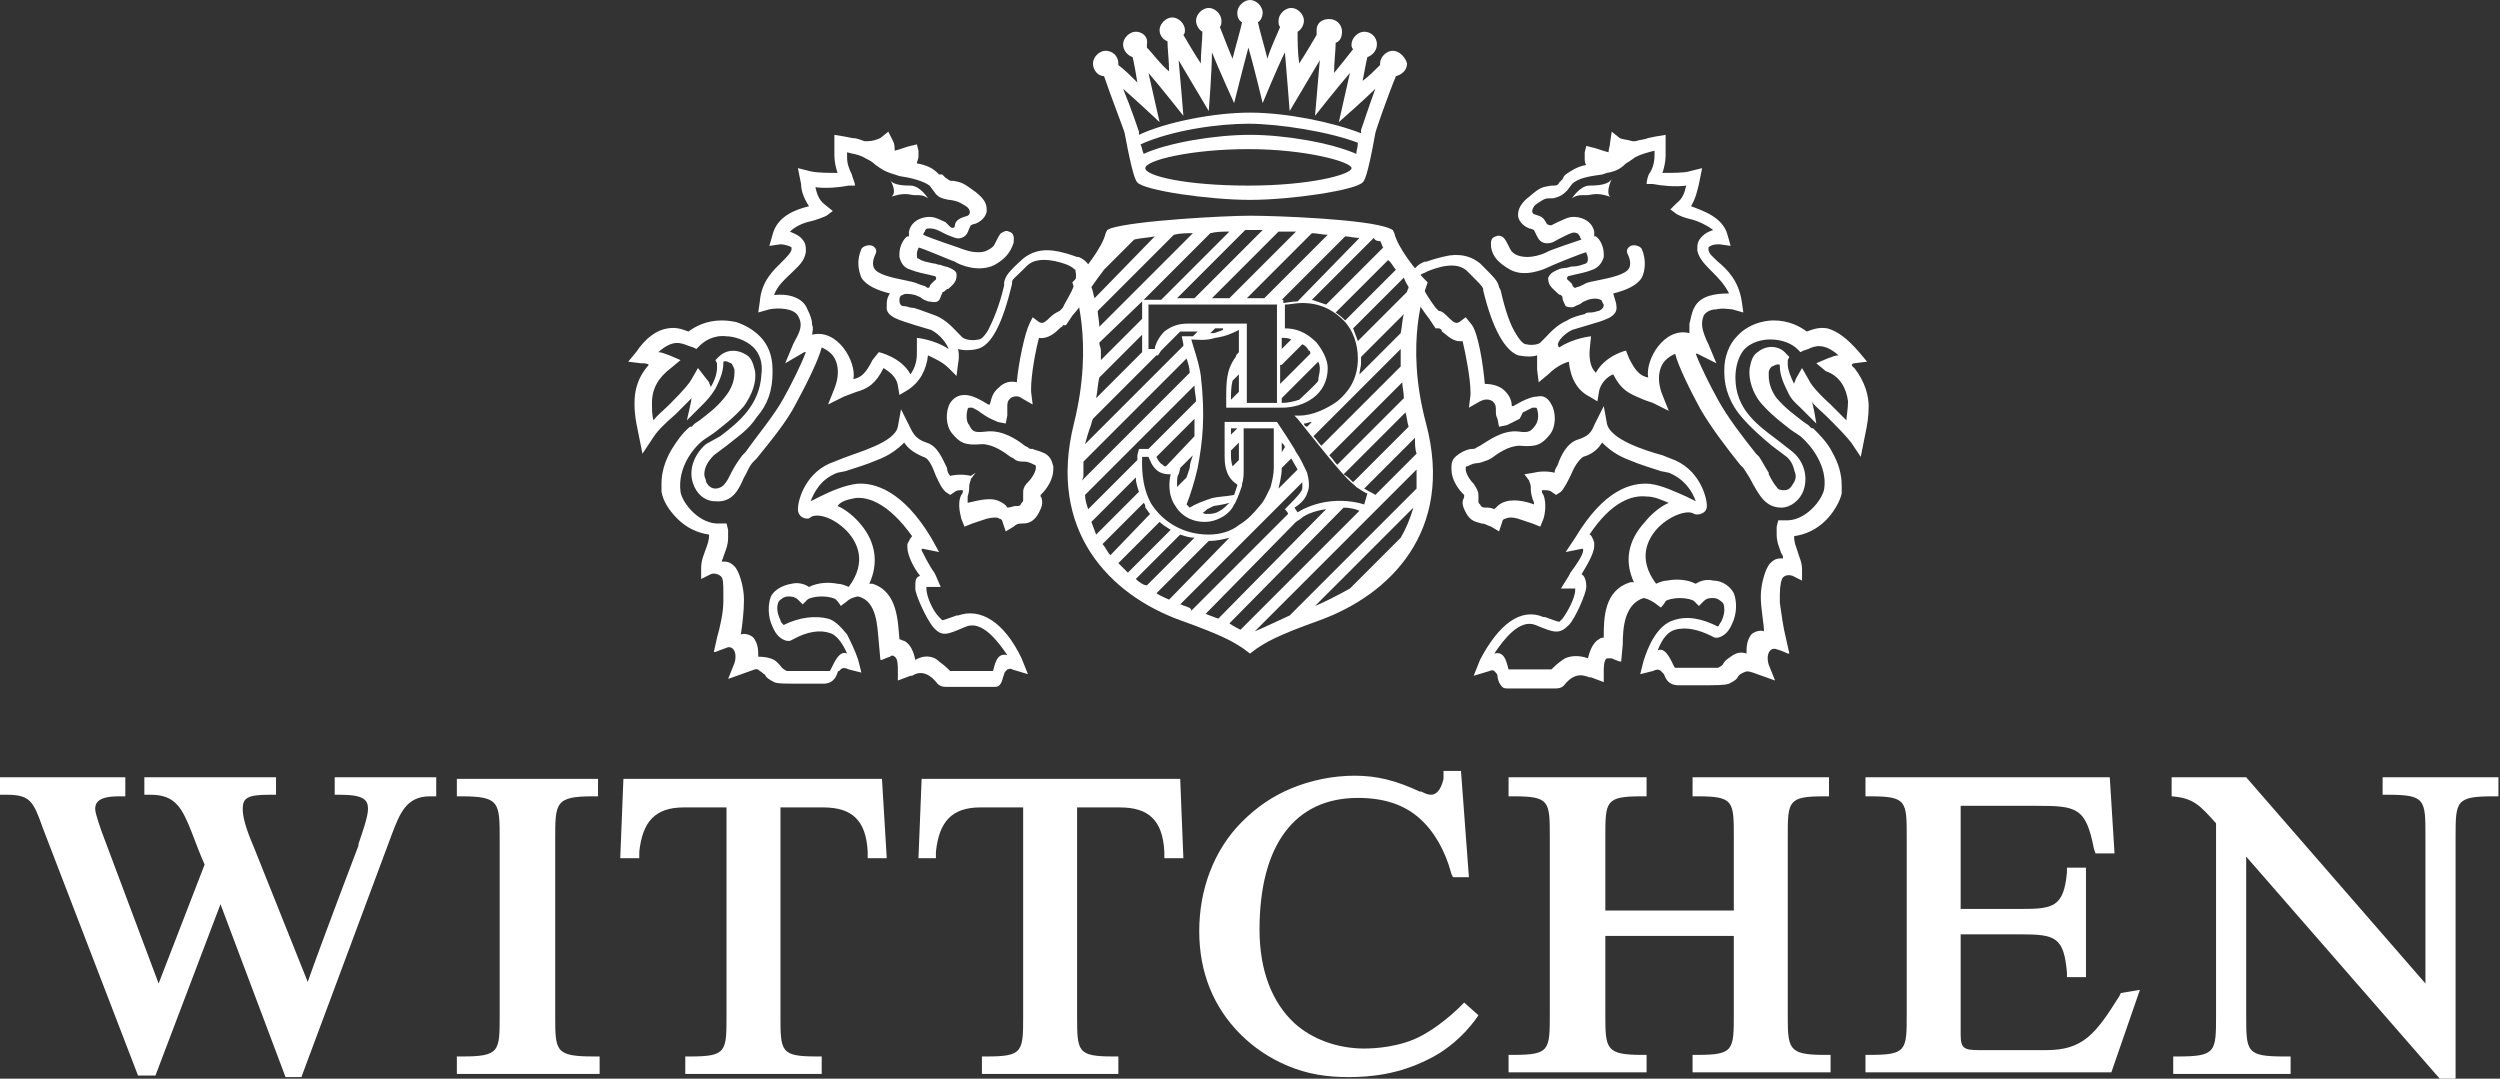 <?xml version="1.0" encoding="utf-8"?>
<!-- Generator: Adobe Illustrator 28.0.0, SVG Export Plug-In . SVG Version: 6.00 Build 0)  -->
<svg version="1.1" id="Wittchen_Logo" xmlns="http://www.w3.org/2000/svg" xmlns:xlink="http://www.w3.org/1999/xlink" x="0px"
	 y="0px" viewBox="0 0 157.6 68" style="enable-background:new 0 0 157.6 68;" xml:space="preserve">
<rect x="0" y="0" width="157.6" height="68" fill="#333333" stroke="none"/>
<style type="text/css">
	.st0{fill-rule:evenodd;clip-rule:evenodd;fill:#FFFFFF;}
	.st1{fill:#FFFFFF;}
</style>
<g>
	<path class="st0" d="M28.8,49.1v1.1h0.3c2.4,0,2.4,0.4,2.4,2.7V64c0,2.3,0,2.6-2.4,2.6h-0.3v1.1h9v-1.1h-0.3C35,66.6,35,66.3,35,64
		V52.9c0-2.3,0-2.7,2.4-2.7h0.3v-1.1C37.8,49.1,28.8,49.1,28.8,49.1z"/>
	<path class="st0" d="M55.6,49.1H39.3l-0.2,5h1.2l0-0.4c0.2-1.9,1-2.8,2.8-2.8h2.7V64c0,2.3,0,2.6-2.3,2.6h-0.3v1.1h8.6v-1.1h-0.3
		c-2.3,0-2.3-0.3-2.3-2.6V50.9h2.7c1.8,0,2.7,0.8,2.8,2.8l0,0.4h1.2L55.6,49.1L55.6,49.1L55.6,49.1z"/>
	<path class="st0" d="M74.4,49.1H58.1l-0.2,5H59l0-0.4c0.2-1.9,1-2.8,2.8-2.8h2.7V64c0,2.3,0,2.6-2.3,2.6h-0.3v1.1h8.6v-1.1h-0.3
		c-2.3,0-2.3-0.3-2.3-2.6V50.9h2.7c1.8,0,2.7,0.8,2.8,2.8l0,0.4h1.2L74.4,49.1L74.4,49.1L74.4,49.1z"/>
	<path class="st0" d="M92.3,63.2c0,0-1.2,1.3-2.7,2.1c-1.3,0.7-2.9,0.8-3.6,0.8c-1.7,0-3.3-0.6-4.4-1.6c-1.4-1.3-2.2-3.3-2.2-5.9
		c0-5.3,2.2-8.3,6.2-8.3c1.6,0,2.9,0.4,3.9,1.3c0.9,0.8,1.6,2,2,3.5l0.1,0.2h1l-0.5-6.7H91L91,49.1c-0.1,0.4-0.3,1-0.8,1
		c-0.2,0-0.4-0.1-0.6-0.2l-0.1,0c-1.5-0.7-2.7-1-4.1-1s-2.8,0.3-4,0.8c-1.2,0.5-2.2,1.2-3.1,2.1c-1.8,1.8-2.7,4.3-2.7,6.9
		s0.9,4.8,2.6,6.5c0.8,0.8,1.8,1.5,3,2c1.2,0.5,2.4,0.7,3.8,0.7c1.5,0,3.2-0.2,5-1.1c2.1-1,3.2-2.8,3.2-2.8L92.3,63.2L92.3,63.2
		L92.3,63.2z"/>
	<path class="st0" d="M106.7,49v1.2h0.3c2.3,0,2.3,0.3,2.3,2.6v4.6h-8.1v-4.6c0-2.3,0-2.6,2.3-2.6h0.3V49h-8.7v1.2h0.3
		c2.3,0,2.3,0.3,2.3,2.6v11.1c0,2.3,0,2.6-2.3,2.6h-0.3v1.1h8.7v-1.1h-0.3c-2.3,0-2.3-0.4-2.3-2.6V59h8.1v4.9c0,2.3,0,2.6-2.3,2.6
		h-0.3v1.1h8.7v-1.1H115c-2.3,0-2.3-0.4-2.3-2.6V52.8c0-2.3,0-2.6,2.3-2.6h0.3V49H106.7z"/>
	<path class="st0" d="M133.7,62.6l-0.1,0.2c-1.5,2.4-2.3,3.4-4.6,3.4h-4.2c-1,0-1.2-0.1-1.2-1v-6.3h3.8c2.2,0,2.7,0.2,2.9,2.4l0,0.3
		h1.2v-6.9h-1.2l0,0.3c-0.2,2.2-0.9,2.3-2.9,2.3h-3.8v-6.5h4.8c2.5,0,3.1,0.1,3.6,2.7l0.1,0.3h1.2L133,49h-15.4v1.2h0.3
		c2.3,0,2.3,0.3,2.3,2.6v11.1c0,2.3,0,2.6-2.3,2.6h-0.3v1.1h15.5l1.8-5.2L133.7,62.6L133.7,62.6z"/>
	<path class="st0" d="M21.1,49v1.1h0.3c1.5,0,1.8,0.3,1.8,0.9c0,0.5-0.4,1.6-0.6,2.2l0,0.1c0,0-2.4,6.3-3.2,8.6L16,53.4
		c-0.3-0.7-0.7-1.7-0.7-2.4c0-0.7,0.3-0.9,1.7-0.9h0.4V49H9.1v1.1h0.4c1.6,0,2,0.9,2.6,2.4c0,0,0.6,1.6,0.8,2L10,62l-3.6-9.6l0,0
		c0,0-0.4-1.1-0.4-1.4c0-0.4,0.2-0.8,1.5-0.8h0.4V49H0v1.1h0.4c1.5,0,1.7,0.4,2.3,2.1l6,15.6h1.1l4.1-10.8L18,67.9h1l5.7-15.3
		c0.5-1.3,0.9-2.4,2.4-2.4h0.4V49L21.1,49L21.1,49z"/>
	<path class="st0" d="M150.2,49v1.1h0.3c2.4,0,2.4,0.3,2.4,2.6V62L141.6,49h-4.7v1.2c1.4,0.1,1.8,0.6,2.8,1.7V64
		c0,2.3,0,2.6-2.4,2.6h-0.3v1.1h7.4v-1.1H144c-2.4,0-2.4-0.3-2.4-2.6V54L153.8,68h1V52.8c0-2.3,0-2.6,2.4-2.6h0.3V49L150.2,49
		L150.2,49z"/>
</g>
<g>
	<g>
		<path class="st0" d="M87.8,3.2c-0.4,0-0.8,0.4-0.8,0.8c0,0,0,0.1,0,0.1c-0.3,0.3-0.7,0.7-1.1,1C86,4.6,86.1,4,86.2,3.6
			c0.3-0.1,0.6-0.4,0.6-0.8c0-0.5-0.4-0.8-0.8-0.8s-0.8,0.4-0.8,0.8c0,0.1,0,0.2,0.1,0.3c-0.3,0.4-0.8,1-1.2,1.5
			c0-0.7,0.1-1.4,0.1-1.9c0.3-0.1,0.4-0.4,0.4-0.7c0-0.5-0.4-0.8-0.8-0.8S83,1.4,83,1.9C83,2,83,2.1,83,2.2
			c-0.3,0.5-0.7,1.2-1.1,1.8c-0.1-0.7-0.1-1.5-0.1-2c0.2-0.1,0.4-0.4,0.4-0.7c0-0.4-0.4-0.8-0.8-0.8s-0.8,0.4-0.8,0.8
			c0,0.2,0,0.3,0.1,0.4c-0.2,0.5-0.6,1.3-0.8,2c-0.2-0.8-0.5-1.8-0.6-2.3c0.2-0.1,0.3-0.4,0.3-0.6c0-0.4-0.4-0.8-0.8-0.8
			s-0.8,0.4-0.8,0.8c0,0.3,0.1,0.5,0.3,0.6c-0.1,0.5-0.4,1.5-0.6,2.3c-0.3-0.7-0.6-1.5-0.8-2c0.1-0.1,0.1-0.2,0.1-0.4
			c0-0.4-0.4-0.8-0.8-0.8s-0.8,0.4-0.8,0.8c0,0.3,0.2,0.6,0.4,0.7c0,0.5-0.1,1.3-0.1,2c-0.4-0.6-0.8-1.3-1.1-1.8
			c0.1-0.1,0.1-0.2,0.1-0.3c0-0.4-0.4-0.8-0.8-0.8s-0.8,0.4-0.8,0.8c0,0.3,0.2,0.6,0.5,0.7c0,0.5,0.1,1.2,0.1,1.9
			C73.1,4,72.7,3.4,72.3,3c0-0.1,0-0.2,0-0.2C72.4,2.3,72,2,71.6,2s-0.8,0.4-0.8,0.8c0,0.4,0.3,0.7,0.6,0.8c0.1,0.4,0.2,1,0.3,1.6
			c-0.4-0.4-0.8-0.8-1.2-1.1c0,0,0-0.1,0-0.1c0-0.5-0.4-0.8-0.8-0.8S68.9,3.6,68.9,4c0,0.4,0.3,0.8,0.7,0.8c0.4,1.2,1.3,3.5,1.3,3.6
			c0.5,2.7,0.7,3,0.8,3.1c0.4,0.5,4.5,1.1,7.1,1.1s6.6-0.6,7.1-1.1c0.1-0.1,0.3-0.3,0.8-3.1c0-0.1,0.8-2.4,1.3-3.6
			c0.4-0.1,0.7-0.4,0.7-0.8C88.6,3.6,88.2,3.2,87.8,3.2L87.8,3.2z M78.7,11.7c-3.9,0-6.5-0.6-6.5-1.1s2.9-1.2,6.5-1.2
			s6.5,0.8,6.5,1.2S82.6,11.7,78.7,11.7z M85.5,9.7C83.9,9,81,8.5,78.8,8.5S73.6,9,72.1,9.7C72,9.5,72,9.3,71.9,9.1
			c2-0.9,4.9-1.3,6.8-1.3s5.1,0.5,6.9,1.2C85.6,9.3,85.5,9.5,85.5,9.7z M85.8,8.2L85.8,8.2c0,0.1,0,0.2,0,0.2
			c-1.8-0.7-4.7-1.3-7-1.3s-5.3,0.6-7,1.4c0-0.1,0-0.1,0-0.2v0c0,0-0.5-1.5-1-2.7c0.7,0.6,2.3,2.1,2.3,2.1s-0.5-2.2-0.7-3.1
			c0.7,0.8,2.2,2.7,2.2,2.7s-0.2-2.5-0.3-3.5c0.6,1,1.9,3.2,1.9,3.2s0.2-2.5,0.2-3.7c0.4,1,1.4,3.2,1.4,3.2s0.6-2.4,0.9-3.5
			c0.3,1,0.9,3.5,0.9,3.5s0.9-2.2,1.4-3.2c0.1,1.1,0.3,3.7,0.3,3.7s1.3-2.2,1.9-3.2c-0.1,1.1-0.3,3.5-0.3,3.5s1.5-1.9,2.2-2.7
			c-0.2,0.9-0.7,3.1-0.7,3.1s1.7-1.5,2.3-2.1C86.3,6.7,85.8,8.2,85.8,8.2L85.8,8.2z"/>
		<path class="st1" d="M89.9,26.7c-1.4-5.2,0-8.6,0-8.6l0.1-0.3l-0.2-0.2c-0.5-0.5-1.7-2-1.9-2.9l-0.1-0.2l-0.2-0.1
			c-1.4-0.6-7.3-0.8-8.7-0.8h-0.2c-1.4,0-7.2,0.3-8.7,0.8l-0.2,0.1l-0.1,0.2c-0.2,0.9-1.4,2.4-1.9,2.9l-0.2,0.2l0.1,0.3
			c0,0,1.3,3.4,0,8.6C66,33.5,70,37.5,74.4,39.1c2.8,1,3.4,1.4,4,1.8l0.4,0.3l0.4-0.3c0.6-0.4,1.2-0.8,4-1.8
			C87.6,37.5,91.7,33.5,89.9,26.7z M89.3,28.6l-2.6,2.6c-0.1-0.1-0.4-0.2-0.7-0.4l3.2-3.2C89.2,28,89.2,28.3,89.3,28.6L89.3,28.6z
			 M83.9,31.6c-1,0.1-1.8,0.5-2.1,0.7l-0.2-0.3c0.2-0.1,0.7-0.5,0.8-0.9c0.2-0.4,0.1-0.9,0-1.3c-0.2-0.4-0.4-0.9-0.7-1.3l-0.1-0.2
			c-0.3-0.5-0.7-1.1-0.9-1.4l-0.2-0.3h-3.3v0.1c0,0,0,1.5,0,2c0,0.4,0,1.2,0.6,1.7c0.1,0.1,0.2,0.1,0.2,0.2l-0.2,0.6
			c-0.5,0.1-1,0.1-1.4,0.2c-0.6,0.2-1.1,0.4-1.4,0.6l-0.2-0.2c0.2-0.5,0.5-1.4,0.7-2.3c0.3-1.6,0.5-3.2,0.2-5.8
			c-0.1-0.8-0.5-1.9-0.6-2.3c0.3,0,0.9,0.1,1.5-0.1c0.7-0.1,1.1-0.3,1.5-0.5v1.4c-0.1,0.1-0.2,0.2-0.2,0.3c-0.6,0.8-0.6,1.6-0.6,2.7
			v0.4l0,0.1h3.5c1.4,0,2.9-0.8,2.9-2.5c0-0.5-0.3-1.1-0.7-1.6c-0.4-0.4-1-0.9-2-0.9c0,0,0-1.5,0-1.5c0.3,0,0.7-0.1,1.1-0.1
			c1.3,0,2.1,0.6,2.6,1.1c0.6,0.6,0.9,1.5,0.9,2.4c0,1.4-0.7,2.2-1.3,2.7c-0.7,0.5-1.6,0.9-2.4,0.9l-0.3,0l0.2,0.2
			c0,0,1.9,2.4,2.7,3.3c0.6,0.7,0.8,0.8,0.9,0.9c0,0,0.1,0.1,0.1,0.1c0.3,0.2,0.6,0.4,0.7,0.4L86,31.8
			C85.7,31.7,84.9,31.5,83.9,31.6L83.9,31.6z M76.2,33.7c-1.5,0-2.8-0.7-3.6-1.9c-0.7-1.2-0.6-2.6-0.6-3h0.4
			c0.1,0.2,0.2,0.6,0.6,0.9c0.3,0.2,0.6,0.2,0.8,0.2c-0.1,0.4-0.2,1.3,0.3,2c0,0,0.2,0.4,0.7,0.7c0.5,0.3,1,0.3,1.2,0.3
			c0.6,0,1.5-0.4,1.8-1.1c0.1-0.1,0.3-0.6,0.5-1.2c0-0.2,0-0.1,0-0.1c0.1-0.3,0.1-0.6,0.1-0.9c0-0.3,0-1,0-2.6h1.9v2.5
			c0,0.4-0.1,0.8-0.2,1.2c-0.2,0.4-0.4,0.9-0.7,1.2c-0.4,0.5-0.8,0.9-1.3,1.2C77.6,33.5,76.9,33.7,76.2,33.7L76.2,33.7z M75,29.5
			c0,0-0.1,0.3-0.2,0.6l-0.6,0.6c0-0.1,0-0.2,0-0.2c0-0.2,0-0.5,0.1-0.6c0,0,0.1-0.3,0.1-0.4l0.8-0.8C75.1,29,75,29.2,75,29.5
			L75,29.5z M75.3,27.5l-1.8,1.9c-0.1,0-0.1,0-0.2-0.1c-0.2-0.1-0.3-0.3-0.4-0.5l2.4-2.4C75.3,26.8,75.3,27.2,75.3,27.5L75.3,27.5z
			 M76.1,32.1c0.2-0.1,0.4-0.2,0.4-0.2c0,0,0.7-0.1,1-0.2c-0.2,0.2-0.4,0.4-0.6,0.5c-0.3,0.2-0.6,0.2-0.8,0.2c-0.1,0-0.2,0-0.3-0.1
			C75.8,32.4,76.1,32.1,76.1,32.1z M78.1,27.9c0,0.4,0,0.8,0,1.1l-0.4,0.4c-0.1-0.3-0.1-0.6-0.1-0.7c0,0,0-0.1,0-0.3
			C77.6,28.4,78.1,27.9,78.1,27.9z M77.6,27.4c0-0.2,0-0.3,0-0.4H78L77.6,27.4z M78,30.1L78,30.1L78,30.1L78,30.1z M80.8,29.5
			L80.8,29.5l0.6-0.6c0.1,0.2,0.3,0.5,0.4,0.7l-1.2,1.2C80.6,30.7,80.8,30.1,80.8,29.5L80.8,29.5z M80.8,28.5v-0.6
			c0.1,0.1,0.2,0.2,0.2,0.3L80.8,28.5L80.8,28.5z M69.3,21.6L72,19v1.1l-2.6,2.6c0-0.2,0-0.4,0-0.6S69.3,21.8,69.3,21.6z M72,21.1
			v1.1l-2.9,2.9c0.1-0.5,0.1-0.9,0.2-1.3L72,21.1z M73.4,20.9c-0.4,0.4-0.6,0.9-0.6,1.1h-0.4v-2.8h8.1v6.2h-1.9v-5h-3.7
			C74.2,20.4,73.8,20.6,73.4,20.9L73.4,20.9z M77.7,24l0.4-0.4v1.1l-0.5,0.5C77.6,24.8,77.6,24.4,77.7,24z M77.1,20.8
			C77.1,20.8,77,20.9,77.1,20.8c-0.3,0.1-0.5,0.2-0.6,0.2c0,0-0.1,0-0.2,0l0.3-0.3H77.1z M80.8,23l1.3-1.3c0.2,0.1,0.3,0.2,0.4,0.4
			l0,0c0.1,0,0.1,0.1,0.1,0.2l-1.9,1.9V23z M80.8,22v-0.7c0.2,0,0.4,0,0.6,0.1L80.8,22z M81.9,25.2c-0.3,0.1-0.7,0.2-1.1,0.2v-0.3
			l2.3-2.3c0.1,0.2,0.1,0.3,0.1,0.5c0,0.2-0.1,0.5-0.1,0.7C83.1,24.1,81.9,25.2,81.9,25.2z M84.3,29.3c-0.2-0.2-0.3-0.4-0.5-0.6
			l4.6-4.6c0,0.3,0.1,0.6,0.1,1C88.5,25.1,84.3,29.3,84.3,29.3z M82.2,26.7c0.2,0,0.3-0.1,0.5-0.1l-0.3,0.3
			C82.3,26.9,82.2,26.8,82.2,26.7L82.2,26.7z M88.3,22v0.1c0,0.3,0,0.6,0,1l-5,5c-0.2-0.2-0.3-0.4-0.5-0.6L88.3,22L88.3,22z
			 M88.3,21l-2.6,2.6c0-0.2,0.1-0.5,0.1-0.7c0-0.1,0-0.3,0-0.4l2.7-2.7C88.4,20.1,88.4,20.5,88.3,21z M85.3,30.4
			c-0.2-0.2-0.4-0.4-0.6-0.5l3.9-3.9c0.1,0.3,0.1,0.6,0.2,0.9L85.3,30.4L85.3,30.4z M88.8,18.1c0,0.1-0.1,0.2-0.1,0.3l-3.1,3.1
			c-0.1-0.3-0.2-0.5-0.3-0.8l3.2-3.2C88.6,17.8,88.7,17.9,88.8,18.1z M88,17l-3.2,3.2c0,0,0,0,0,0l0,0c-0.1-0.1-0.3-0.3-0.6-0.5
			l3.3-3.3C87.7,16.5,87.8,16.8,88,17L88,17z M87,15.2c0.1,0.1,0.1,0.3,0.2,0.4l-3.6,3.6c-0.3-0.1-0.6-0.2-0.9-0.3l3.9-3.9
			C86.7,15.2,86.9,15.2,87,15.2z M85.7,15l-3.9,4c-0.3,0-0.8,0.1-0.9,0.1v-0.2h-0.1l4-4C85,14.9,85.4,15,85.7,15z M83.7,14.8l-4,4
			h-1.1l4.1-4.1C83,14.7,83.4,14.8,83.7,14.8L83.7,14.8z M81.7,14.6l-4.2,4.2h-1.1l4.2-4.2C81,14.6,81.3,14.6,81.7,14.6L81.7,14.6z
			 M78.7,14.5h0.1c0.2,0,0.5,0,0.8,0l-4.3,4.3h-1.1l4.3-4.3C78.6,14.5,78.7,14.5,78.7,14.5z M77.5,14.6l-4.3,4.3h-1.1l4.2-4.2
			C76.7,14.6,77.1,14.6,77.5,14.6L77.5,14.6z M75.2,14.7l-5.9,5.9c0-0.4-0.1-0.7-0.1-1l4.8-4.8C74.4,14.7,74.8,14.7,75.2,14.7z
			 M69.6,17l1.9-1.9c0.4-0.1,0.8-0.1,1.3-0.2L69,18.8c-0.1-0.3-0.1-0.5-0.2-0.7C69,17.8,69.3,17.4,69.6,17L69.6,17z M68.7,27
			c0.1-0.2,0.1-0.4,0.2-0.6l4-4H73l0.2-0.3c0,0,0,0,0.1-0.1l1.1-1.1c0.1,0,0.3,0,0.4,0h0.7l-0.3,0.3c-0.3,0-0.6,0-0.6,0h-0.1
			l0.1,0.5c0,0,0,0,0,0.1l-6.2,6.2C68.5,27.6,68.6,27.3,68.7,27L68.7,27z M68.3,29.9c0-0.3,0-0.5,0-0.8l6.5-6.5
			c0.1,0.3,0.2,0.6,0.2,0.9l-6.8,6.8C68.3,30.1,68.3,30,68.3,29.9z M68.4,31.2l6.9-6.9c0,0.4,0.1,0.7,0.1,1l-3,3h-0.6l-0.1,0.4
			c0,0.1,0,0.2,0,0.3l-3.1,3.1C68.5,31.8,68.4,31.5,68.4,31.2L68.4,31.2z M68.8,32.9l2.8-2.8c0,0.3,0.1,0.6,0.2,0.9l-2.7,2.7
			C69,33.4,68.9,33.2,68.8,32.9L68.8,32.9z M69.5,34.3l2.6-2.6c0.1,0.1,0.1,0.2,0.1,0.3c0.1,0.1,0.2,0.3,0.3,0.4L70,35
			C69.8,34.8,69.7,34.5,69.5,34.3z M70.5,35.5l2.6-2.6c0.2,0.2,0.4,0.3,0.7,0.5l-2.7,2.7C70.9,35.9,70.7,35.7,70.5,35.5z M71.6,36.5
			l2.8-2.8c0.3,0.1,0.6,0.2,0.9,0.2l-3,3C72.1,36.9,71.8,36.7,71.6,36.5z M73.7,37.8c-0.2-0.1-0.5-0.2-0.8-0.4l3.3-3.3
			c0.5,0,0.9-0.1,1.3-0.2L73.7,37.8L73.7,37.8z M74.7,38.2c-0.1,0-0.2-0.1-0.3-0.1l7.7-7.7c0,0.1,0,0.2,0,0.2c0,0.2,0,0.3-0.1,0.4
			l0,0c-0.1,0.2-0.7,0.8-0.9,1l-0.1,0.1c0,0,0.2,0.2,0.2,0.3l-6.1,6.1C75.1,38.3,74.9,38.3,74.7,38.2L74.7,38.2z M76,38.7l5.7-5.8
			l0.3-0.2c0.2-0.2,0.8-0.5,1.6-0.6L76.8,39C76.5,38.9,76.3,38.8,76,38.7L76,38.7z M78.2,39.7c-0.2-0.1-0.4-0.2-0.7-0.4l7.2-7.3
			c0.4,0,0.8,0.1,1,0.2L78.2,39.7L78.2,39.7z M88.3,33.9l-3.2,3.2c-0.9,0.5-1.7,0.9-2.2,1.1l6.2-6.2C88.9,32.7,88.6,33.4,88.3,33.9
			L88.3,33.9z M89.3,30.8l-8,8c-1.1,0.5-1.7,0.8-2.2,1l10.2-10.2c0,0.1,0,0.2,0,0.3C89.3,30.2,89.3,30.5,89.3,30.8L89.3,30.8z"/>
	</g>
	<g>
		<g>
			<path class="st1" d="M116.9,22.9l0.8-0.1l-0.5-0.6c-0.7-0.8-1.3-1.3-2-1.5c-0.6-0.1-1,0.1-1.3,0.2c-0.4-0.3-1.1-0.7-2.1-0.7
				c-0.1,0-1.4,0-2.3,1c-0.5,0.5-0.8,1.3-0.8,2.1c0,0.1,0,0.1,0,0.2c0,1,0.4,2,1.1,2.8c0.6,0.7,1.3,1.3,1.9,1.8c0,0,0.8,0.6,0.8,0.6
				c0.3,0.2,0.5,0.5,0.6,0.9c0,0.1,0.1,0.2,0.1,0.4c0,0.1,0,0.2-0.1,0.4c-0.1,0.1-0.2,0.5-0.6,0.5c-0.2,0-0.4,0-0.5-0.2
				c-0.1-0.1-0.3-0.4-0.5-0.8l0-0.1c-0.2-0.3-0.4-0.7-0.6-1l-0.2-0.2v0c-0.8-1-1.8-2.3-2.4-3.4c-0.5-0.9-1.1-2.1-1.4-2.9
				c0.1,0,0.1,0,0.1,0l1.2,0.6l-0.5-1.2l-0.1-0.2c-0.3-0.7-0.4-1.1-0.2-1.6c0.1-0.2,0.4-0.4,0.8-0.4c0.4-0.1,0.8,0,1,0l0.7,0.2
				l-0.1-0.7c-0.2-1.3-0.9-2-1.5-2.5l0,0c-0.3-0.3-0.6-0.5-0.6-0.8c0,0,0-0.1,0-0.1c0.2-0.2,0.5-0.2,0.7-0.2l0.7,0.1l-0.2-0.7
				c-0.3-1.1-1.5-1.5-2.3-1.8c0,0,0,0,0,0c0.3-0.5,0.4-1,0.5-1.4l0.2-1l-0.8,0.2l0,0c-0.3,0.1-1.1,0.1-1.7,0.1
				c0.1-0.3,0.2-0.7,0.2-1.1c0-0.2,0-0.3,0-0.5l0-0.8l-0.6,0.1l-0.5,0.1c-0.2,0.1-0.5,0.1-0.8,0.2c0,0-0.2,0-0.2,0
				c-0.3-0.1-0.6-0.1-0.8-0.2l-0.5-0.4L101.5,9c0,0.2-0.1,0.4-0.1,0.6c-0.4-0.1-0.9-0.3-1-0.3L100,9.2l-0.1,0.4c0,0,0,0.1,0,0.1
				c0,0,0,0,0,0.1l0,0l0,0.1c0,0,0,0.1,0,0.1c0,0.1,0,0.3,0.1,0.4c-0.6,0.1-1,0.4-1.3,0.6l0,0c0,0,0,0-0.1,0.1l-0.1,0.2l-0.2,0.2
				l0,0c-0.1,0.2-0.2,0.2-0.4,0.2l-0.1,0c-0.6,0.1-0.7,0.1-1.4,0.7c-0.4,0.3-0.7,0.7-0.7,1.1c0,0,0,0.1,0,0.1l0,0
				c0,0.2,0.2,0.6,0.7,0.8c0.1,0,0.3,0.1,0.3,0.1c0,0,0,0,0,0l0,0l0.1,0.2c0.1,0.2,0.2,0.5,0.5,0.6c0.3,0.1,0.6,0,0.9-0.2l0.4-0.2
				c0.4-0.2,0.6-0.3,0.8-0.2c0.1,0,0.1,0.1,0.2,0.2l0,0l0,0c0,0.1,0.1,0.2,0.1,0.2c-0.3,0.1-2.1,0.7-2.2,0.8l0,0l0,0
				c-0.4,0.2-0.9,0.3-1.2,0.3c-0.4,0-0.9-0.1-1.1-0.5l-0.1-0.2l0,0c-0.1-0.2-0.2-0.4-0.3-0.5c-0.1-0.1-0.3-0.2-0.5-0.1
				c-0.4,0.1-0.3,0.5-0.3,0.7l0,0c0.1,0.6,0.5,1,1.2,1.4c0.9,0.5,2.1,0,2.5-0.2c0.2-0.1,1.9-0.8,2.3-0.9c0,0.1,0.1,0.2,0.1,0.4
				c0,0,0,0,0,0c0,0.1,0,0.2-0.1,0.3c-0.3,0.1-0.5,0.2-0.9,0.2c-0.1,0-0.3,0.1-0.5,0.1c-0.2,0-0.4,0.1-0.6,0.2
				c-0.2,0.1-0.3,0.2-0.4,0.4c0,0,0,0.1,0,0.1c0,0.4,0.3,0.6,0.5,0.8h0c0.1,0.1,0.2,0.2,0.3,0.2c0.1,0.1,0.1,0.1,0.1,0.2l0,0
				c0,0.1,0.1,0.3,0.2,0.5c0.2,0.1,0.5,0.1,0.6,0l0,0c0.2-0.1,0.3-0.1,0.4-0.2l0,0c0.1-0.1,0.2-0.1,0.4-0.2c0.3-0.1,0.6-0.1,0.8,0
				c0.1,0,0.1,0.2,0.2,0.3c0,0.2-0.1,0.3-0.3,0.4c-0.1,0-0.3,0.1-0.5,0.1c-0.2,0-0.3,0-0.4,0.1c-0.4,0.1-0.8,0.2-1.1,0.4
				c-0.7,0.3-1.1,0.8-1.4,1.1l0,0c-0.1,0.1-0.2,0.2-0.3,0.3c-0.1,0.1-0.5,0.2-0.9,0.1c-0.1,0-0.3-0.1-0.6-0.6
				c-0.4-0.6-0.7-1.5-1-2.8l0,0l-0.1-0.2c-0.1-0.4-0.2-0.5-1.2-1.5c-0.5-0.4-1.1-0.6-1.9-0.5c-0.6,0.1-1.2,0.3-1.5,0.4l-0.1,0
				c-0.5,0.2-0.7,0.5-0.8,0.8c-0.3,0.8,0.4,1.9,1.1,2.8l0.4,0.6c0,0,0.2,0,0.2,0c0.1,0,0.2,0.1,0.2,0.2c0.3,0.2,0.7,0.7,1.3,0.6
				c0.2,0.8,0.5,2.4,0.5,3.2c0,0.1,0,0.1,0,0.2l-0.1,0.8l0.7-0.4c0.2-0.1,0.5-0.2,0.8,0c0.2,0.2,0.2,0.3,0.2,0.6v0
				c0,0.2,0,0.3,0.1,0.5l0,0l0.1,0.5l0.5-0.1c0.2-0.1,0.4-0.2,0.8-0.4h0L96,26c0.2-0.1,0.4-0.2,0.6-0.3c0.1,0,0.2,0,0.2,0
				c0.1,0,0.1,0.1,0.1,0.1c0.1,0.3,0.1,0.7-0.1,1c-0.3,0.4-0.4,0.5-1.1,0.4c-1-0.1-1.9,0.6-2.4,0.9l-0.2,0.1
				c-0.1,0.1-0.2,0.1-0.3,0.1l0,0c-0.2,0-0.5,0.1-0.8,0.3c-0.3,0.2-0.5,0.4-0.5,0.8c0,0.1,0,0.1,0,0.2c0,0.6,0.4,1.2,0.7,1.5
				c0.1,0.1,0.1,0.1,0.1,0.1c0,0,0,0.1,0,0.1c0,0.1-0.1,0.2-0.1,0.4c0,0.2,0.1,0.4,0.2,0.6c0.3,0.6,0.7,0.6,1,0.7l0,0
				c0.2,0,0.3,0.1,0.6,0.2l0.5,0.3l0.2-0.6c0-0.1,0.1-0.2,0.2-0.2c0.2-0.1,0.5-0.1,0.8,0c0.3,0.1,0.6,0.2,0.9,0.3l0.5,0.2l0.2-0.5
				l0,0c0.1-0.3,0.2-1,0-1.5l0,0c-0.1-0.1-0.1-0.2-0.1-0.3v0c0,0,0,0,0,0c0.3,0,0.5,0,0.6,0.1l0.3,0.2l0.3-0.2
				c0.2-0.2,0.4-0.6,0.6-1l0,0c0.2-0.5,0.5-1,0.8-1.2c0.7-0.2,1-0.6,1.2-0.9c0.4,0.4,0.9,0.8,1.7,1.1c0.7,0.3,1.4,0.5,2,0.7l0.5,0.1
				c1,0.4,1.5,1.2,1.7,1.8c-0.2-0.1-0.4-0.2-0.6-0.3c-0.7-0.3-1.5-0.7-2.3-0.8c-1.2-0.1-2.9,0.4-4.7,3.4l-0.6,0.9l1-0.2l0,0
				c0,0,0.1,0,0.1,0c0,0,0,0.1,0,0.1c0,0.3-0.5,1-0.8,1.4l-0.1,0.2l-0.5,0.8l0.8,0c0,0,0.1,0,0.1,0c0,0,0,0,0,0.1l0,0
				c0,0.5-0.5,1.4-0.8,1.8l0,0c-0.1,0.1-0.2,0.2-0.2,0.2c-0.1,0-0.6-0.2-0.9-0.3l-0.1,0c-1.4-0.6-2.8,0.4-4,2.7l0,0l-0.4,1l1-0.3
				l0,0c0.2-0.1,0.3,0,0.3,0c0.1,0.1,0.2,0.2,0.2,0.3c0,0.2,0.1,0.5,0.3,0.7c0.1,0.1,0.2,0.1,0.4,0.1c0.1,0,1.4,0,2.2,0h0.6h0.1
				c0.2,0,0.4,0,0.6-0.2c0.7-0.9,1.3-0.6,1.6-0.5l0.1,0l0.8,0.3v-0.7c0-0.2,0-0.7,0.2-0.8c0.1,0,0.2,0,0.3,0
				c0.2,0.1,0.5,0.2,0.5,0.2l0.1,0l0.1-1.1c0-1,0.1-2.5,1.3-2.9c0.1,0,0.4,0.1,0.7,0.3l0.4,0.3l0,0c0,0,0.2-0.2,0.3-0.4l0,0
				c0.1-0.1,0.5-0.2,0.9-0.2c0.4,0,0.8,0.1,0.9,0.2l0.3,0.3l0.3-0.3c0.2-0.2,0.4-0.2,0.6-0.2c0.3,0,0.5,0.2,0.6,0.3
				c0.1,0.1,0.1,0.3,0.1,0.5c0,0.2-0.1,0.5-0.2,0.7c-0.1,0.1-0.1,0.2-0.2,0.3c-1-0.5-1.9-0.7-2.8-0.4c-1,0.3-1.6,1.6-1.9,2.6l0,0
				l-0.2,0.8l0.8-0.2l0,0c0.4-0.2,0.5,0,0.6,0.1c0,0,0.1,0.1,0.1,0.1c0.1,0.3,0.3,0.7,0.9,0.7l1.1,0c1.4,0,1.8,0,2.1-0.1
				c0.4-0.2,0.5-0.3,0.6-0.5l0,0c0.1-0.1,0.1-0.1,0.3-0.2c0.2-0.1,0.3-0.1,0.6,0l0,0l1.4,0.5l-0.4-1l0,0c-0.1-0.3-0.1-0.7,0.1-0.9
				c0.1-0.1,0.2-0.1,0.3-0.1c0.4,0.1,0.8,0.3,0.8,0.3l0.1,0l-0.2-0.9c-0.2-0.8-0.3-1.6-0.4-2.3c0-0.2,0-0.3,0-0.5
				c0-0.6,0.1-1,0.2-1.1l0,0l0,0c0.1-0.1,0.3-0.2,0.6-0.1l0,0l0.6,0.3v-0.7l0,0c0-0.5-0.2-0.8-0.3-1.2l0,0v0
				c-0.1-0.3-0.2-0.5-0.2-0.9l0,0c0.7-0.1,1.4-0.4,2-1c0.5-0.5,0.9-1.2,1-1.7c0-0.2,0-0.4,0-0.5c0-0.7-0.2-1.4-0.6-2.1
				c-0.3-0.6-0.8-1.1-1.2-1.5l0,0c0,0,0,0,0,0l-0.1,0l-0.2-0.2l-0.3-0.2l0,0c-0.5-0.4-1.1-0.8-1.7-1.5c-0.3-0.4-0.5-0.9-0.5-1.4
				c0-0.1,0-0.1,0-0.2c0-0.2,0.1-0.3,0.2-0.4c0.1,0,0.3-0.2,0.5-0.1c0,0,0,0,0,0c0,0,0,0.1,0,0.1c0,0.6,0.3,1.2,0.5,1.6
				c0.2,0.5,0.6,0.8,0.8,1l1,1c0,0-0.2-1.3-0.3-1.4c0.2,0.3,0.6,0.6,1,1c0.7,0.7,1.1,1.1,1.5,1.6l0.6,0.9l0.3-1.5
				c0.1-0.5,0.2-1,0.2-1.7v0c0-0.6-0.2-1.5-0.9-2.4C116.6,23,116.8,22.9,116.9,22.9L116.9,22.9z M99.1,20.8c0.3-0.1,0.7-0.2,1-0.3
				c1-0.3,1.9-0.5,1.8-1.2c0-0.2-0.1-0.4-0.2-0.8c0.8-0.2,1.5-0.5,1.8-1c0.2-0.4,0.3-1.1,0-1.8c-0.1-0.2-0.5-0.3-0.7-0.2
				s-0.3,0.3-0.2,0.5c0.2,0.4,0.2,0.7,0.1,0.9c-0.2,0.4-1.1,0.6-2.1,0.8c0,0-0.6,0.1-0.7,0.2c-0.2,0.1-0.4,0.2-0.5,0.2
				c-0.1,0.1-0.2,0-0.2,0c0,0-0.1-0.1-0.1-0.2c-0.1-0.1-0.1-0.1-0.2-0.2c-0.2-0.1-0.1-0.3,0-0.3c0.8-0.2,1-0.2,1.5-0.4
				c0.3-0.1,0.6-0.4,0.7-0.8c0-0.1,0-0.1,0-0.2c0-0.4-0.2-0.9-0.5-1.1c0,0-0.1,0-0.1,0c0,0,0-0.1,0-0.1c0-0.1,0-0.2,0-0.2
				c-0.1-0.5-0.5-0.8-1-0.9c-0.6-0.1-0.8,0.1-1.3,0.3l-0.4,0.2c-0.1,0-0.2,0-0.3-0.1c-0.1-0.2-0.2-0.4-0.5-0.5l-0.3-0.1
				c-0.2-0.1-0.1-0.4,0.1-0.6c0.6-0.4,0.6-0.4,1-0.4l0.1,0c0.5-0.1,0.7-0.3,0.9-0.5l0.3-0.4c0.4-0.4,1.2-0.5,1.9-0.6l0.3-0.1
				c0.6-0.1,0.9-0.3,1.2-0.6c0.2-0.1,0.3-0.2,0.6-0.4c0.4-0.2,0.8-0.3,1.2-0.4c0,0,0,0,0,0c0,0.1,0,0.2,0,0.3c0,0.4-0.1,0.8-0.3,1.1
				c-0.1,0.1-0.2,0.5-0.2,0.7c0.1,0,0.3,0,0.4,0c0.5,0.1,1.4,0.2,2.1,0.1c-0.1,0.4-0.2,0.8-0.6,1.1l-0.4,0.4l0.4,0.3
				c0.2,0.1,0.4,0.2,0.8,0.3c0.5,0.1,1.1,0.4,1.5,0.7c-0.3,0.1-0.5,0.2-0.7,0.4c-0.2,0.2-0.3,0.4-0.3,0.7c0,0.1,0,0.1,0,0.2
				c0.1,0.5,0.5,0.9,0.9,1.3c0.4,0.4,0.8,0.8,1.1,1.4c-0.8,0-1.8,0.1-2.2,0.9c-0.2,0.4-0.2,0.7-0.3,1c0,0.2,0,0.4,0,0.6
				c-1.6-0.4-2.8,1.7-2.6,2.8c-0.5-0.1-0.8-0.4-1.2-1.2l-0.2-0.5c0,0-1.3,0.3-1.9,1.4c-0.3-0.3-0.4-0.7-0.4-1.3c0-0.1,0.1-1,0.1-1
				s-1.1,0.1-2,0.7C98,21.7,98.5,21.1,99.1,20.8L99.1,20.8z M103,36.7c-0.1,0-0.1,0-0.2,0c-1.7,0.5-1.7,2.3-1.7,3.5
				c-0.1,0-0.2,0-0.3,0.1c-0.4,0.2-0.6,0.8-0.7,1.2c-0.5-0.2-1.2-0.2-1.6,0.1c-0.4,0.3-0.5,0.4-0.7,0.6c-0.3,0-2.7,0-2.7,0
				c-0.1-0.3-0.2-1.2-0.9-1c0.6-0.9,1.6-2.2,2.6-1.8c1.2,0.5,1.5,0.6,2.1,0c0.4-0.4,1.1-2,1.1-2.4c0-0.4-0.1-0.7-0.3-0.8
				c0.3-0.5,0.8-1.3,0.8-1.8c0-0.1,0-0.2,0-0.2c-0.1-0.3-0.2-0.5-0.3-0.5c1.4-2.1,2.7-2.5,3.6-2.4c0.5,0,0.9,0.2,1.4,0.4
				c-0.5,0.2-1.1,0.7-1.5,1.2C102.6,34.1,102.4,35.4,103,36.7L103,36.7z M116.5,25.3L116.5,25.3c0,0.5-0.1,0.9-0.1,1.2
				c-0.3-0.3-0.6-0.6-1-1c-1.1-1-1.3-1.4-1.4-1.6l-0.4-0.7l-0.4,0.7c0,0.1-0.1,0.2-0.1,0.3c-0.2-0.4-0.4-0.9-0.4-1.2
				c0-0.1,0-0.2,0-0.3l0.1-0.2l-0.2-0.2c-0.4-0.5-1.2-0.6-1.8-0.1c-0.3,0.2-0.4,0.5-0.5,1c-0.1,0.7,0.2,1.6,0.7,2.2
				c0.7,0.8,1.4,1.3,1.9,1.7l0.6,0.4c0.7,0.6,1.7,1.9,1.5,3.3c-0.1,0.7-1.2,2.1-2.5,2l-0.4,0l-0.1,0.4c0,0.2,0,0.3,0,0.5
				c0,0.5,0.2,0.9,0.3,1.2c0.1,0.1,0.1,0.2,0.1,0.3c-0.3,0-0.5,0-0.8,0.3c-0.3,0.3-0.6,1.3-0.6,2.1c0,0.8,0.2,1.7,0.2,2.2
				c-0.2-0.1-0.6,0-0.8,0.2c-0.3,0.4-0.3,0.8-0.3,1.2c0,0,0,0,0,0c-0.3-0.1-0.6-0.1-1,0.2c-0.3,0.2-0.4,0.3-0.5,0.5
				c-0.1,0.1-0.1,0.1-0.3,0.2c-0.2,0-1.1,0-1.6,0l-1.1,0c-0.1,0-0.5-1.4-1.1-1.1c0.3-0.8,0.7-1.2,1.1-1.3c0.7-0.2,1.5,0,2.3,0.4
				l0.2,0.1l0.2,0c0.4-0.1,0.7-0.4,0.9-0.9c0.3-0.6,0.3-1.4,0.1-1.9c-0.2-0.4-0.7-0.8-1.3-0.8c-0.4-0.1-0.8,0-1.1,0.2
				c-0.6-0.3-1.3-0.3-1.8-0.2c-0.2,0-0.5,0.1-0.7,0.2c-1.2-1.6-0.5-2.8,0-3.4c0.8-0.9,2-1.3,2.4-1c0.2,0.1,0.8,0,0.8-0.5
				c0-0.6-0.5-2.4-2.3-3l-0.5-0.2c-1.1-0.3-3.3-1-3.5-2l-0.2-1.1l-0.6,1.2c-0.2,0.5-0.4,0.7-1,0.9c-0.7,0.2-1.1,1-1.3,1.6
				c-0.1,0.2-0.2,0.3-0.2,0.5c-0.4-0.1-0.9-0.1-1.3,0l-0.6,0.1l0.3,0.4c0,0.1,0.1,0.2,0.1,0.4v0c0,0.2,0,0.4,0.1,0.7l0,0
				c0,0.1,0.1,0.2,0.1,0.3c0,0,0,0.1,0,0.1c-0.5-0.2-1.4-0.4-2-0.1c-0.2,0.1-0.3,0.2-0.5,0.4c-0.2-0.1-0.4-0.1-0.5-0.1
				c-0.2,0-0.3,0-0.4-0.2c-0.1-0.1-0.1-0.1-0.1-0.2c0,0,0-0.1,0-0.1c0-0.1,0-0.2,0-0.3c0-0.2-0.1-0.4-0.3-0.7
				c-0.3-0.3-0.5-0.7-0.5-0.9c0,0,0,0,0-0.1c0-0.1,0-0.1,0.1-0.1c0.2-0.1,0.4-0.2,0.6-0.2c0.2,0,0.4-0.1,0.7-0.2l0.2-0.1
				c0.4-0.3,1.1-0.8,1.8-0.8c1.1,0.1,1.4-0.1,1.9-0.7c0.4-0.5,0.4-1.4,0.1-1.9c-0.2-0.4-0.5-0.6-0.9-0.5c-0.4,0-1,0.3-1.5,0.6
				c0,0-0.1,0-0.1,0c0-0.3-0.1-0.7-0.6-1.1c-0.3-0.2-0.7-0.3-1.1-0.3c-0.1-1.2-0.4-3.1-0.8-3.7L92.4,20l-0.4,0.3
				c-0.2,0.1-0.3,0.1-0.7-0.3c-0.2-0.2-0.4-0.4-0.6-0.4c-0.1-0.1-0.2-0.2-0.2-0.2c-0.3-0.4-1-1.4-1-1.9c0,0,0-0.1,0-0.1
				c0,0,0-0.1,0.3-0.2l0.2-0.1c0.5-0.2,1.8-0.7,2.5,0c0.9,0.9,0.9,0.9,1,1.1c0,0,0,0.1,0,0.1c0.6,2.5,1.4,3.8,2.2,4.1
				c0.5,0.1,0.9,0.1,1.2,0c0,0.5,0,0.8,0,0.9l0.1,0.8l0.6-0.5c0.4-0.4,0.9-0.7,1.3-0.8c0.1,1,0.5,1.8,1.3,2.2l0.5,0.3l0.1-0.6
				c0.1-0.6,0.6-1,0.9-1.1c0.5,1,1,1.2,1.7,1.5c0.2,0.1,0.5,0.2,0.8,0.3l1,0.5l-0.4-1c-0.4-1-0.2-1.8,0.2-2.2
				c0.2-0.2,0.4-0.3,0.6-0.4c0.2,0.8,1,2.4,1.6,3.5c0.7,1.2,1.7,2.5,2.5,3.5l0.2,0.2c0.2,0.3,0.4,0.6,0.6,1c0.4,0.7,0.8,1.5,1.8,1.5
				c0.6,0,1.2-0.5,1.4-1.1c0.3-0.9,0-1.9-0.8-2.5l-0.9-0.7c-1.2-0.9-2.6-1.9-2.6-3.9c0-0.7,0.2-1.3,0.5-1.7c0.5-0.6,1.3-0.7,1.7-0.7
				c0.8,0,1.4,0.3,1.7,0.6l0.2,0.2l0.2-0.1l0.3-0.1c0.4-0.2,1-0.4,1.9,0.4c-0.2,0-0.4,0.1-0.7,0.2l-0.7,0.3l0.6,0.5
				C116,23.7,116.4,24.5,116.5,25.3L116.5,25.3z"/>
			<path class="st1" d="M99.1,12.5c0,0,0.5-0.8,1.1-0.8c0.7,0,1.2-0.1,1.4-0.4c0,0-0.4,0.8-0.1,1.1c-0.6-0.2-0.9-0.2-1.4-0.1
				C99.5,12.3,99.4,12.3,99.1,12.5L99.1,12.5z"/>
		</g>
		<g>
			<path class="st1" d="M58.5,12.5c0,0-0.5-0.8-1.1-0.8c-0.7,0-1.2-0.1-1.3-0.4c0,0,0.5,0.8,0.1,1.1c0.6-0.2,0.9-0.2,1.4-0.1
				C58.1,12.3,58.2,12.3,58.5,12.5L58.5,12.5z"/>
			<path class="st1" d="M68.8,17c-0.1-0.2-0.3-0.6-0.8-0.8l-0.1,0h0c-0.3-0.1-0.8-0.3-1.5-0.4c-0.8-0.1-1.4,0.1-1.9,0.5
				c-1,0.9-1.1,1.1-1.2,1.5l0,0.2c-0.3,1.3-0.7,2.2-1,2.8c-0.3,0.5-0.5,0.6-0.6,0.6c-0.5,0.1-0.8,0-1-0.1c-0.1-0.1-0.2-0.2-0.3-0.3
				h0c-0.3-0.3-0.7-0.8-1.4-1.1c-0.3-0.1-0.8-0.3-1.1-0.4c-0.1,0-0.2-0.1-0.4-0.1c-0.2,0-0.3-0.1-0.5-0.1c-0.2,0-0.3-0.1-0.3-0.4
				c0-0.2,0.1-0.3,0.2-0.3c0.1-0.1,0.4-0.1,0.8,0c0.2,0.1,0.3,0.1,0.4,0.2h0c0.1,0.1,0.2,0.1,0.4,0.2l0,0c0.2,0,0.4,0.1,0.6,0
				c0.2-0.1,0.2-0.4,0.3-0.5l0,0c0-0.1,0-0.1,0.1-0.1c0.1-0.1,0.2-0.2,0.3-0.2l0,0c0.2-0.2,0.5-0.4,0.5-0.8c0,0,0-0.1,0-0.1
				c0-0.2-0.2-0.3-0.4-0.4c-0.2-0.1-0.4-0.1-0.6-0.2c-0.2,0-0.3-0.1-0.5-0.1c-0.4-0.1-0.6-0.1-0.9-0.3c-0.1,0-0.1-0.1-0.1-0.3
				c0,0,0,0,0,0c0-0.2,0.1-0.3,0.1-0.4c0.4,0.1,2,0.8,2.3,0.9c0.3,0.2,1.5,0.7,2.5,0.2c0.7-0.4,1-0.8,1.2-1.4v0
				c0-0.2,0.1-0.6-0.3-0.7c-0.2-0.1-0.3,0-0.5,0.1c-0.1,0.1-0.2,0.3-0.3,0.5l0,0l-0.1,0.2c-0.1,0.2-0.3,0.3-0.5,0.4
				c-0.2,0.1-0.4,0.1-0.6,0.1c-0.3,0-0.7-0.1-1.2-0.3l0,0l0,0c0,0-1.8-0.6-2.2-0.8c0-0.1,0.1-0.2,0.1-0.2c0-0.1,0.1-0.2,0.2-0.2
				c0.3,0,0.4,0,0.8,0.2l0.4,0.2c0.3,0.1,0.6,0.3,0.9,0.2c0.3-0.1,0.4-0.3,0.5-0.6l0.1-0.2c0,0,0,0,0,0c0,0,0.2-0.1,0.3-0.1
				c0.5-0.2,0.7-0.6,0.7-0.8l0,0c0,0,0-0.1,0-0.1c0-0.4-0.2-0.7-0.7-1.1c-0.7-0.5-0.8-0.6-1.4-0.7l-0.1,0c-0.2,0-0.2-0.1-0.4-0.2
				l0,0l-0.2-0.2L59.2,11c0,0-0.1-0.1-0.1-0.1l0,0c-0.3-0.3-0.7-0.5-1.3-0.6c0-0.1,0.1-0.3,0.1-0.4c0-0.1,0-0.1,0-0.1l0-0.1l0,0v0
				c0,0,0,0,0-0.1c0,0,0-0.1,0-0.1l-0.1-0.4l-0.4,0.1c-0.1,0-0.6,0.2-1,0.3c0-0.2,0-0.4-0.1-0.6L56,8.3l-0.5,0.4
				c-0.2,0.1-0.5,0.2-0.8,0.2c0,0-0.2,0-0.2,0c-0.3-0.1-0.5-0.2-0.8-0.2l-0.5-0.1l-0.6-0.1l0,0.8c0,0.2,0,0.3,0,0.5
				c0,0.4,0.1,0.8,0.2,1.1c-0.5,0-1.3,0-1.7-0.1l-0.8-0.2l0.2,1c0,0.3,0.1,0.8,0.5,1.4h0c-0.8,0.2-2,0.6-2.3,1.8l-0.2,0.7l0.7-0.1
				c0.2,0,0.6,0.1,0.7,0.2l0,0c0,0.1,0,0.1,0,0.1c0,0.2-0.3,0.5-0.6,0.8h0C48.8,17,48,17.7,47.9,19l-0.1,0.7l0.7-0.2
				c0.5-0.1,1.5-0.1,1.8,0.4c0.3,0.5,0.2,0.9-0.2,1.6L50,21.7l-0.5,1.2l1.2-0.7l0,0c0,0,0.1,0,0.1,0c-0.3,0.8-0.9,2-1.4,2.9
				c-0.6,1.1-1.7,2.4-2.4,3.4l-0.2,0.2c-0.3,0.4-0.5,0.7-0.7,1.1v0c-0.2,0.4-0.3,0.6-0.5,0.8c-0.1,0.1-0.3,0.2-0.5,0.2
				c-0.4,0-0.6-0.4-0.6-0.5c0-0.1-0.1-0.2-0.1-0.4c0-0.4,0.2-0.8,0.6-1.2c0,0,0.8-0.6,0.8-0.6c0.6-0.5,1.4-1,1.9-1.8
				c0.7-0.8,1-1.7,1-2.8c0,0,0-0.1,0-0.2c0-0.9-0.3-1.6-0.8-2.1c-0.4-0.4-0.9-0.7-1.5-0.9c-0.5-0.1-0.8-0.1-0.9-0.1
				c-1,0-1.7,0.4-2.1,0.7c-0.3-0.1-0.7-0.3-1.3-0.2c-0.7,0.1-1.4,0.6-2,1.5l-0.5,0.6l0.8,0.1c0.2,0,0.4,0,0.5,0.1
				c-0.8,0.9-0.9,1.8-0.9,2.4v0c0,0.8,0.1,1.2,0.2,1.7l0.3,1.5l0.6-0.9c0.3-0.5,0.7-0.9,1.5-1.6c0.4-0.4,0.7-0.7,1-1
				c0,0.1-0.3,1.4-0.3,1.4l1-1c0.2-0.2,0.5-0.5,0.8-1c0.2-0.4,0.5-1,0.5-1.6c0,0,0-0.1,0-0.1c0,0,0,0,0,0c0.2-0.1,0.4,0.1,0.5,0.1
				c0,0,0.1,0.1,0.2,0.4v0.1c0,0,0,0.1,0,0.1c0,0.5-0.2,1-0.5,1.4c-0.6,0.8-1.2,1.2-1.7,1.6h0l-0.3,0.2l-0.2,0.2l-0.1,0c0,0,0,0,0,0
				l0,0c-0.5,0.4-0.9,1-1.2,1.5c-0.4,0.7-0.6,1.4-0.6,2.1c0,0.2,0,0.4,0,0.5c0.1,0.6,0.5,1.2,1,1.7c0.6,0.6,1.3,0.9,2,1l0,0
				c0,0.4-0.1,0.6-0.2,0.9l0,0v0c-0.1,0.3-0.3,0.7-0.3,1.2v0l0,0.7l0.6-0.3l0,0c0.2-0.1,0.5,0,0.6,0.1l0,0l0,0
				c0.2,0.1,0.2,0.5,0.2,1.1c0,0.1,0,0.3,0,0.5c0,0.7-0.2,1.6-0.4,2.3l-0.2,0.9l0.1,0c0,0,0.5-0.2,0.8-0.3c0.1,0,0.2,0,0.3,0.1
				c0.2,0.2,0.2,0.6,0.1,0.9l0,0l-0.4,1l1.4-0.5l0,0c0.3-0.1,0.4-0.2,0.6,0c0.2,0.1,0.2,0.2,0.3,0.2l0,0l0,0
				c0.1,0.2,0.2,0.3,0.6,0.5c0.2,0.1,0.6,0.1,2,0.1l1.1,0c0.6,0,0.8-0.4,0.9-0.7c0,0,0-0.1,0.1-0.1c0.1-0.1,0.2-0.3,0.6-0.1l0,0
				l0.8,0.2l-0.2-0.8l0,0c-0.2-0.6-0.5-1.2-0.7-1.6c-0.4-0.5-0.8-0.9-1.2-1c-0.8-0.2-1.8-0.1-2.8,0.4c-0.1-0.1-0.2-0.2-0.2-0.3
				c-0.1-0.2-0.2-0.5-0.2-0.7c0-0.2,0-0.3,0.1-0.5c0.1-0.1,0.3-0.3,0.6-0.3c0.1,0,0.4,0,0.6,0.2l0.3,0.3l0.3-0.3
				c0.1-0.1,0.5-0.2,0.9-0.2c0.4,0,0.8,0.1,0.9,0.2c0.2,0.2,0.3,0.4,0.3,0.4l0,0l0.4-0.3c0.2-0.2,0.6-0.3,0.7-0.3
				c1.2,0.3,1.2,1.9,1.3,2.9l0.1,1.1l0.1,0c0,0,0.2-0.1,0.5-0.2c0.1-0.1,0.2-0.1,0.3,0c0.2,0.1,0.2,0.6,0.2,0.8v0.7l0.8-0.3l0.1,0
				c0.3-0.2,0.9-0.4,1.6,0.5c0.2,0.2,0.4,0.2,0.6,0.2h0.1h0.6c0.8,0,2.2,0,2.2,0l0,0c0.2,0,0.3,0,0.4-0.1c0.2-0.2,0.2-0.5,0.3-0.7
				c0-0.1,0.1-0.2,0.2-0.3c0.1,0,0.2-0.1,0.3,0l0,0l1,0.3l-0.4-1l0,0c-1.1-2.3-2.6-3.2-4-2.7l-0.1,0c-0.3,0.1-0.8,0.3-0.9,0.3
				c0,0-0.1-0.1-0.2-0.2l0,0c-0.4-0.4-0.8-1.3-0.8-1.8l0,0c0,0,0,0,0-0.1c0,0,0.1,0,0.1,0l0.8,0L59,36.3l-0.1-0.2
				c-0.3-0.4-0.7-1.2-0.8-1.4c0,0,0-0.1,0-0.1c0,0,0.1,0,0.1,0l0,0l1,0.2l-0.5-0.9c-1.8-3-3.6-3.5-4.7-3.4c-0.8,0.1-1.7,0.5-2.3,0.8
				c-0.2,0.1-0.4,0.2-0.6,0.3c0.2-0.5,0.6-1.4,1.7-1.8l0.5-0.1c0.6-0.2,1.3-0.4,2-0.7c0.8-0.3,1.3-0.7,1.7-1.1
				c0.2,0.3,0.5,0.6,1.2,0.9c0.4,0.1,0.6,0.7,0.8,1.2c0.2,0.4,0.3,0.7,0.6,1l0.3,0.2l0.3-0.2c0.1-0.1,0.3-0.1,0.5-0.1v0v0
				c0,0.1,0,0.2-0.1,0.3l0,0c-0.3,0.6,0,1.4,0,1.5l0.2,0.5l0.5-0.2c0.3-0.1,0.6-0.2,0.9-0.3c0.4-0.1,0.7-0.1,0.8,0
				c0.1,0,0.2,0.1,0.2,0.2l0.2,0.6l0.5-0.3c0.2-0.2,0.4-0.2,0.6-0.2l0,0c0.3,0,0.7-0.1,1-0.7c0.1-0.2,0.2-0.4,0.2-0.6
				c0-0.1,0-0.3-0.1-0.4c0,0,0,0,0-0.1c0,0,0,0,0.1-0.1c0.3-0.3,0.7-0.9,0.7-1.5c0-0.1,0-0.1,0-0.2c-0.1-0.4-0.2-0.6-0.5-0.8
				c-0.4-0.2-0.6-0.2-0.8-0.3l0,0c-0.2,0-0.2,0-0.3-0.1l-0.2-0.1c-0.5-0.4-1.4-1-2.4-0.9c-0.8,0.1-0.9,0-1.1-0.4
				c-0.2-0.2-0.2-0.7-0.1-1c0,0,0-0.1,0.1-0.1c0.1,0,0.1,0,0.2,0c0.2,0.1,0.4,0.2,0.5,0.3l0.3,0.2c0.3,0.2,0.6,0.3,0.8,0.4l0.5,0.1
				l0.1-0.5c0-0.2,0-0.4,0-0.5l0,0c0-0.3,0-0.4,0.2-0.6c0.3-0.2,0.6-0.1,0.7,0l0.7,0.4L65,24.7l0,0c0,0,0-0.1,0-0.2
				c0-0.9,0.3-2.5,0.5-3.2c0.6,0.1,1.1-0.4,1.3-0.6l0,0c0.1-0.1,0.2-0.1,0.2-0.2c0.1,0,0.2,0,0.2,0h0l0.4-0.6
				C68.4,19,69.1,17.9,68.8,17L68.8,17z M48.8,18.6c0.2-0.6,0.7-1,1.1-1.4s0.8-0.7,0.9-1.3c0-0.1,0-0.1,0-0.2c0-0.3-0.1-0.5-0.3-0.7
				c-0.2-0.2-0.5-0.3-0.7-0.4c0.4-0.4,1-0.6,1.5-0.7c0.3-0.1,0.6-0.2,0.8-0.3l0.4-0.3L52,12.9c-0.4-0.3-0.5-0.7-0.6-1.1
				c0.7,0.1,1.6,0,2.1-0.1c0.1,0,0.3,0,0.4,0c0-0.2-0.2-0.6-0.2-0.7c-0.2-0.4-0.3-0.7-0.3-1.1c0-0.1,0-0.2,0-0.3h0
				c0.3,0.1,0.7,0.1,1.2,0.4c0.2,0.1,0.4,0.2,0.6,0.4c0.3,0.2,0.5,0.4,1.2,0.6l0.3,0.1c0.7,0.1,1.5,0.3,1.9,0.6l0.3,0.4
				c0.2,0.3,0.4,0.4,0.9,0.5l0.1,0c0.5,0.1,0.5,0.1,1,0.4c0.3,0.2,0.3,0.5,0.1,0.6l-0.3,0.1c-0.3,0.1-0.5,0.3-0.5,0.5
				c0,0.2-0.2,0.2-0.3,0.1L59.6,14c-0.5-0.2-0.7-0.4-1.3-0.3c-0.5,0.1-0.9,0.4-1,0.9c0,0.1,0,0.2,0,0.2c0,0,0,0.1,0,0.1
				c0,0,0,0-0.1,0c-0.3,0.2-0.5,0.7-0.5,1.1c0,0.1,0,0.1,0,0.2c0.1,0.4,0.3,0.7,0.7,0.8c0.5,0.2,0.7,0.2,1.5,0.4
				c0.1,0,0.2,0.2,0,0.3c-0.1,0.1-0.1,0.1-0.2,0.2c0,0-0.1,0.1-0.1,0.2c0,0-0.1,0.1-0.2,0c-0.1-0.1-0.3-0.1-0.5-0.2
				c-0.2-0.1-0.7-0.2-0.7-0.2c-1-0.2-1.9-0.4-2.1-0.8c-0.1-0.2-0.1-0.5,0.1-0.9c0.1-0.2,0-0.4-0.2-0.5c-0.2-0.1-0.6,0-0.7,0.2
				c-0.3,0.7-0.2,1.3,0,1.8c0.3,0.5,1,0.8,1.8,1c-0.2,0.3-0.2,0.5-0.2,0.8c-0.1,0.7,0.9,0.9,1.8,1.2c0.3,0.1,0.7,0.2,1,0.3
				c0.6,0.3,1,0.9,1.1,1.2c-0.9-0.6-2-0.7-2-0.7s0,0.9,0,1c0,0.6-0.2,1-0.4,1.3c-0.6-1.1-2-1.4-2-1.4L55,22.7
				c-0.4,0.8-0.7,1.1-1.2,1.2c0.2-1.1-1-3.2-2.6-2.8c0-0.2,0.1-0.4,0-0.6c0-0.3-0.1-0.6-0.3-1C50.6,18.7,49.6,18.5,48.8,18.6
				L48.8,18.6z M53.9,31.4c0.8-0.1,2.1,0.3,3.6,2.4c-0.1,0.1-0.2,0.3-0.3,0.5c0,0.1,0,0.2,0,0.2c0,0.5,0.4,1.3,0.8,1.8
				c-0.3,0.1-0.3,0.3-0.3,0.8c0,0.4,0.7,1.9,1.1,2.4c0.6,0.7,0.9,0.5,2.1,0c1-0.4,2,0.9,2.6,1.8c-0.7-0.2-0.8,0.7-0.9,1
				c0,0-2.4,0-2.7,0c-0.2-0.2-0.3-0.3-0.7-0.6c-0.4-0.4-1-0.4-1.5-0.1c-0.1-0.5-0.3-1-0.7-1.2c-0.1,0-0.2-0.1-0.3-0.1
				c-0.1-1.1-0.1-3-1.7-3.5c0,0-0.1,0-0.2,0c0.6-1.3,0.4-2.6-0.5-3.7c-0.4-0.5-1-1-1.5-1.2C53,31.6,53.4,31.5,53.9,31.4L53.9,31.4z
				 M67,19.4c0,0-0.1,0.1-0.2,0.2c-0.2,0.1-0.4,0.2-0.6,0.4c-0.4,0.4-0.5,0.4-0.7,0.3L65.1,20l-0.2,0.4c-0.3,0.6-0.7,2.5-0.8,3.7
				c-0.4-0.1-0.8,0-1.1,0.3c-0.5,0.4-0.5,0.8-0.6,1.1c0,0-0.1,0-0.1,0c-0.5-0.3-1-0.6-1.5-0.6c-0.4,0-0.7,0.2-0.9,0.5
				c-0.3,0.5-0.3,1.4,0.1,1.9c0.5,0.6,0.8,0.8,1.9,0.7c0.7,0,1.4,0.5,1.8,0.8l0.2,0.1c0.2,0.2,0.4,0.2,0.7,0.2
				c0.2,0,0.4,0.1,0.6,0.2c0.1,0,0.1,0.1,0.1,0.1c0,0,0,0,0,0.1c0,0.2-0.2,0.6-0.5,0.9c-0.3,0.3-0.3,0.5-0.3,0.7c0,0.1,0,0.2,0,0.3
				c0,0.1,0,0.1,0,0.1c0,0.1,0,0.1-0.1,0.2c-0.1,0.2-0.1,0.2-0.4,0.2c-0.1,0-0.3,0.1-0.5,0.1c-0.1-0.2-0.3-0.3-0.5-0.4
				c-0.6-0.3-1.5,0-2,0.1c0,0,0-0.1,0-0.1c0-0.1,0-0.2,0-0.3l0,0c0.1-0.3,0.1-0.5,0.1-0.7v0c0-0.1,0.1-0.3,0.1-0.4l0.3-0.4L61.2,30
				c-0.4-0.1-0.9-0.1-1.3,0c-0.1-0.1-0.2-0.3-0.2-0.5c-0.3-0.6-0.6-1.4-1.3-1.6c-0.6-0.2-0.8-0.5-1-0.9l-0.6-1.2l-0.2,1.1
				c-0.2,1-2.5,1.6-3.5,2c0,0-0.5,0.2-0.5,0.2c-1.8,0.6-2.3,2.4-2.3,3c0,0.6,0.7,0.7,0.8,0.5c0.5-0.3,1.6,0.1,2.4,1
				c0.5,0.6,1.2,1.8,0,3.4c-0.2-0.1-0.5-0.2-0.7-0.2c-0.5-0.1-1.2-0.1-1.8,0.2c-0.3-0.2-0.7-0.3-1.1-0.2c-0.6,0.1-1.1,0.4-1.3,0.8
				c-0.2,0.5-0.2,1.3,0.1,1.9c0.2,0.5,0.5,0.8,0.9,0.9l0.2,0l0.2-0.1c0.9-0.5,1.7-0.6,2.3-0.4c0.4,0.1,0.8,0.6,1.1,1.3
				c-0.6-0.3-1,1.1-1.1,1.1l-1.1,0c-0.6,0-1.4,0-1.6,0c-0.2-0.1-0.3-0.2-0.3-0.2c-0.1-0.1-0.2-0.3-0.5-0.5c-0.4-0.2-0.8-0.2-1-0.2
				c0,0,0,0,0,0c0-0.4,0-0.8-0.3-1.2c-0.2-0.2-0.6-0.3-0.8-0.2c0.1-0.6,0.2-1.5,0.2-2.2c0-0.8-0.3-1.8-0.6-2.1
				c-0.3-0.3-0.5-0.3-0.8-0.3c0-0.1,0.1-0.2,0.1-0.3c0.1-0.3,0.3-0.7,0.3-1.2c0-0.2,0-0.3,0-0.5l-0.1-0.4l-0.4,0
				c-1.3,0.1-2.4-1.3-2.5-2c-0.2-1.5,0.8-2.8,1.5-3.3l0.6-0.4c0.5-0.4,1.2-0.9,1.9-1.7c0.5-0.7,0.8-1.5,0.7-2.2
				c-0.1-0.4-0.2-0.8-0.5-1c-0.6-0.4-1.3-0.4-1.8,0.1l-0.2,0.2l0.1,0.2c0,0.1,0,0.2,0,0.3c0,0.4-0.2,0.9-0.4,1.2
				c0-0.1-0.1-0.2-0.1-0.3L44,23.2l-0.4,0.7c-0.1,0.2-0.4,0.6-1.4,1.6c-0.4,0.4-0.8,0.7-1,1c-0.1-0.3-0.1-0.7-0.1-1.1v0
				c0-0.9,0.4-1.6,1.2-2.2l0.6-0.5l-0.7-0.3c-0.3-0.1-0.5-0.2-0.7-0.2c0.9-0.8,1.4-0.6,1.9-0.4l0.3,0.1l0.2,0.1l0.2-0.2
				c0.3-0.3,0.9-0.7,1.7-0.6c0.4,0,1.2,0.2,1.7,0.7c0.4,0.4,0.6,1,0.5,1.7c-0.1,1.9-1.4,3-2.6,3.9L44.5,28c-0.8,0.7-1.1,1.7-0.8,2.5
				c0.2,0.6,0.7,1.1,1.4,1.1c1.1,0.1,1.5-0.8,1.8-1.5c0.2-0.3,0.3-0.7,0.6-1l0.2-0.2c0.8-1,1.9-2.3,2.5-3.5c0.6-1.1,1.4-2.7,1.6-3.5
				c0.2,0.1,0.4,0.2,0.6,0.4c0.4,0.4,0.6,1.2,0.2,2.2l-0.4,1l1-0.5c0.3-0.1,0.5-0.2,0.8-0.3c0.7-0.2,1.2-0.5,1.7-1.5
				c0.3,0.2,0.8,0.5,0.9,1.1l0.1,0.6l0.5-0.3c0.8-0.5,1.2-1.3,1.3-2.2c0.4,0.2,0.9,0.4,1.3,0.8l0.5,0.5l0.1-0.8c0,0,0.1-0.4,0-0.9
				c0.3,0.1,0.8,0.1,1.2,0c0.9-0.2,1.6-1.6,2.2-4.1c0,0,0-0.1,0-0.1c0-0.2,0.1-0.2,1-1.1c0.7-0.6,2-0.2,2.5,0l0.2,0.1
				c0.2,0.1,0.2,0.2,0.3,0.2c0,0,0,0.1,0,0.1C68,17.9,67.2,18.9,67,19.4L67,19.4z"/>
		</g>
	</g>
</g>
</svg>
